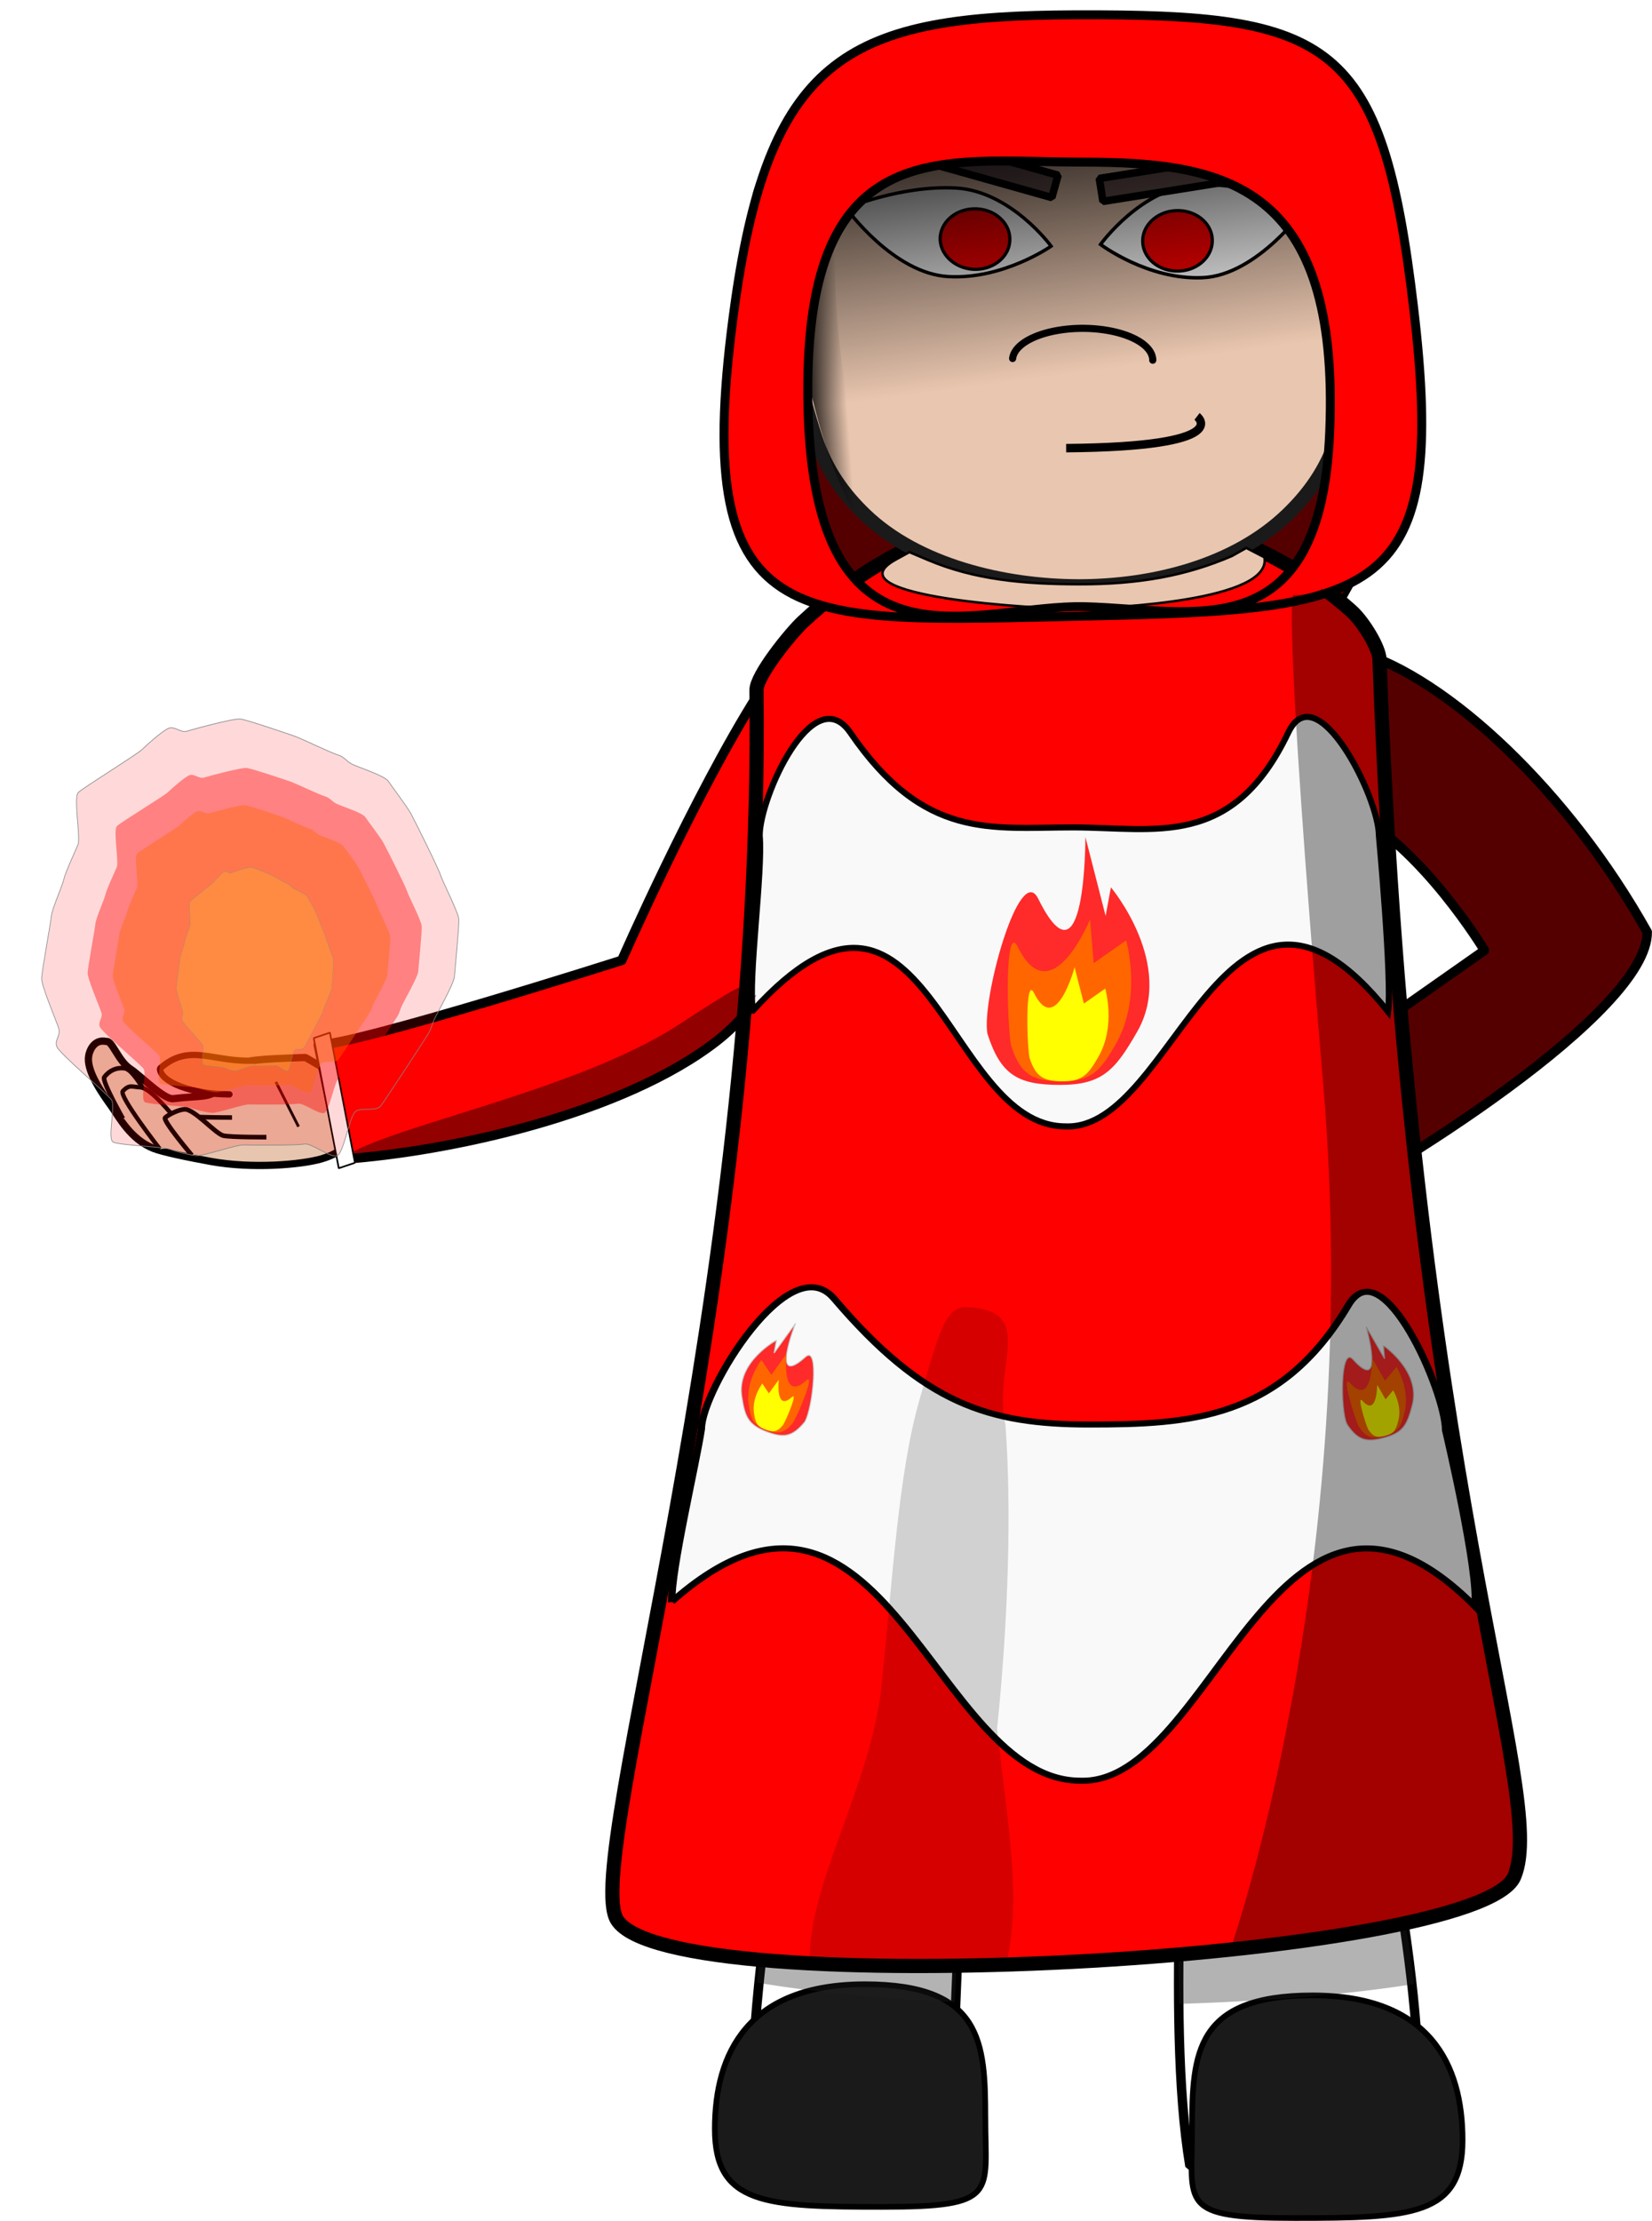 <?xml version="1.0" encoding="UTF-8"?>
<svg width="572.88mm" height="769.91mm" version="1.1" viewBox="0 0 2029.9 2728" xmlns="http://www.w3.org/2000/svg" xmlns:xlink="http://www.w3.org/1999/xlink">
<defs>
<linearGradient id="a">
<stop offset="0"/>
<stop stop-opacity="0" offset="1"/>
</linearGradient>
<linearGradient id="i" x1="389.87" x2="416.64" y1="674.82" y2="874.91" gradientTransform="matrix(1.822 0 0 1.822 487.26 -897.22)" gradientUnits="userSpaceOnUse" xlink:href="#a"/>
<filter id="b" color-interpolation-filters="sRGB">
<feGaussianBlur result="blur" stdDeviation="80.99 80.47"/>
</filter>
<filter id="c" color-interpolation-filters="sRGB">
<feGaussianBlur result="blur" stdDeviation="80.99 80.47"/>
</filter>
<linearGradient id="h" x1="-203.64" x2="-188.56" y1="193.53" y2="193.53" gradientTransform="matrix(1.763 -.021 .02 1.85 1531.2 1253.2)" gradientUnits="userSpaceOnUse">
<stop stop-color="#4F4F4F" offset=".034"/>
<stop stop-color="#494949" offset=".222"/>
<stop stop-color="#373737" offset=".483"/>
<stop stop-color="#191919" offset=".786"/>
<stop offset="1"/>
</linearGradient>
<linearGradient id="g" x1="-185.58" x2="-170.5" y1="193.53" y2="193.53" gradientTransform="matrix(1.763 -.021 .02 1.85 1531.2 1253.2)" gradientUnits="userSpaceOnUse">
<stop stop-color="#4F4F4F" offset=".034"/>
<stop stop-color="#494949" offset=".222"/>
<stop stop-color="#373737" offset=".483"/>
<stop stop-color="#191919" offset=".786"/>
<stop offset="1"/>
</linearGradient>
<linearGradient id="f" x1="-251.37" x2="-251.37" y1="205.26" y2="111.55" gradientTransform="matrix(1.772 -.013 .02 1.125 1564.8 1344)" gradientUnits="userSpaceOnUse">
<stop stop-color="#4F4F4F" offset=".034"/>
<stop stop-color="#494949" offset=".222"/>
<stop stop-color="#373737" offset=".483"/>
<stop stop-color="#191919" offset=".786"/>
<stop offset="1"/>
</linearGradient>
<linearGradient id="e" x1="-122.77" x2="-122.77" y1="205.26" y2="111.55" gradientTransform="matrix(1.64 -.013 .019 1.116 1483.1 1348.7)" gradientUnits="userSpaceOnUse">
<stop stop-color="#4F4F4F" offset=".034"/>
<stop stop-color="#494949" offset=".222"/>
<stop stop-color="#373737" offset=".483"/>
<stop stop-color="#191919" offset=".786"/>
<stop offset="1"/>
</linearGradient>
<filter id="k" color-interpolation-filters="sRGB">
<feGaussianBlur in="SourceAlpha" result="result0" stdDeviation="2.3"/>
<feMorphology in="SourceAlpha" radius="6.6" result="result1"/>
<feGaussianBlur in="result1" stdDeviation="8.9"/>
<feColorMatrix result="result91" values="1 0 0 0 0 0 1 0 0 0 0 0 1 0 0 0 0 0 0.3 0"/>
<feComposite in="result0" in2="result91" operator="out" result="result2"/>
<feGaussianBlur result="result4" stdDeviation="1.7"/>
<feDiffuseLighting surfaceScale="10">
<feDistantLight azimuth="225" elevation="45"/>
</feDiffuseLighting>
<feBlend in2="SourceGraphic" mode="multiply"/>
<feComposite in2="SourceAlpha" operator="in" result="result3"/>
<feSpecularLighting in="result4" specularExponent="17.9" surfaceScale="5">
<feDistantLight azimuth="225" elevation="45"/>
</feSpecularLighting>
<feComposite in2="result3" operator="atop"/>
</filter>
<linearGradient id="d" x1="275.2" x2="336.94" y1="761.09" y2="823.99" gradientTransform="matrix(.414 -.231 .553 1.515 320.6 -454.72)" gradientUnits="userSpaceOnUse" xlink:href="#a"/>
<filter id="j" color-interpolation-filters="sRGB">
<feGaussianBlur in="SourceGraphic" result="result6" stdDeviation="8"/>
<feComposite in="result6" in2="SourceGraphic" operator="xor" result="result10"/>
<feGaussianBlur result="result2" stdDeviation="8"/>
<feComposite in="result10" in2="SourceGraphic" operator="atop" result="result91"/>
<feComposite in="result2" in2="result91" operator="xor" result="result4"/>
<feGaussianBlur in="result4" result="result3" stdDeviation="4"/>
<feSpecularLighting result="result5" specularConstant="1.1" specularExponent="5" surfaceScale="18">
<feDistantLight azimuth="235" elevation="55"/>
</feSpecularLighting>
<feComposite in="result3" in2="result5" k1="0.5" k2="0.5" k3="1.1" operator="arithmetic" result="result7"/>
<feComposite in="result7" in2="SourceGraphic" operator="atop" result="result8"/>
</filter>
</defs>
<g transform="translate(122.95 -245.08)">
<g transform="translate(117.14 427.14)">
<g transform="matrix(1.946 0 0 1.946 -168.88 -1294.8)" fill="#e8c5ae" stroke="#000">
<path d="m187.28 1274.2c0.267 14.471-3.353 23.958-20.873 29.097-12.638 3.707-43.868 6.364-69.805 1.637-15.025-2.738-30.663-5.992-36.42-8.291-14.469-5.777-21.743-19.976-26.347-26.401-5.993-8.363-14.986-21.136-14.599-30.462 0.163-3.933 3.164-12.421 11.345-10.561 3.65-0.794 7.365 12.268 15.176 17.35 6.182 4.022 21.192 19.444 27.039 18.734 17.876-2.169 22.415-0.014 29.854-6.696 24.561-15.458-8.326-17.363 53.635-19.299 23.777 13.92 30.647 16.027 30.996 34.892z" stroke-linecap="round" stroke-linejoin="bevel" stroke-width="4.575"/>
<path d="m109.92 1277.2s-38.068 0.126-44.225-2.512-16.171-27.593-23.641-28.588c-4.835-0.644-9.499 1.227-12.783 5.608-1.753 2.34 11.772 26.208 11.772 26.208" fill-rule="evenodd" stroke-width="2.873"/>
<path d="m116.9 1291.4s-28.216 0.662-31.368-0.668c-3.152-1.331-24.524-32.138-33.595-32.58-5.378-0.263-6.718-1.987-10.95 2.33-2.905 2.963 23.42 36.683 23.42 36.683" fill-rule="evenodd" stroke-width="2.719"/>
<path d="m131.61 1289.6s-22.077 0.096-27.064-0.941c-4.987-1.037-18.489-16.922-24.573-16.646-3.537 0.161-9.622 2.951-12.253 5.259-1.894 1.661 16.862 23.809 16.862 23.809" fill-rule="evenodd" stroke-width="2.925"/>
<path d="m108.28 1262.6c-23.313 0-43.844-7.697-43.844-16.356 19.063-16.999 34.101-3.002 61.53-5.098" stroke-linecap="round" stroke-linejoin="bevel" stroke-width="3.993"/>
<path d="m137.59 1254.7 14.313 28.26" fill-rule="evenodd" stroke-width="1.747"/>
</g>
</g>
<ellipse transform="translate(149.01 633.88)" cx="1051.3" cy="94.649" rx="394.24" ry="450.81" fill="#500" stroke="#000" stroke-linecap="round" stroke-width="7.033"/>
<path d="m1534.7 1240.9c88.889 42.935 166.42 171.61 166.42 171.61l-254.55 178.64c2.86 57.336 5.776 107.75 8.693 159.94 135.01-67.055 447.1-263.52 445.75-361.24-95.787-171.22-244.78-312.4-356.97-344.88" fill="#500" stroke="#000" stroke-linecap="round" stroke-linejoin="round" stroke-width="11.703"/>
<path d="m808.07 1098.6c-78.11 123.53-167.01 326.08-167.01 326.08s-325.56 103.84-372.91 103.89l29.173 140.47c131.92-9.22 344.85-55.409 460.33-145.16 13.737-10.677 26.04-22.79 37.195-35.932 7.57-133 12.728-265.42 13.221-389.34z" fill="#f00" stroke="#000" stroke-linecap="round" stroke-linejoin="round" stroke-width="11.703"/>
<path d="m871.04 1823.4s4.584 431.18-4.229 483.16c-8.813 51.984-94.416 484.31-55.642 614.64l223.61-9.492c26.394-175.48 16.724-502.43 37.762-599.09 53.586-246.21 141-367.9 141-367.9s83.583 69.839 114.35 344.51c13.337 119.05-19.996 428.41 11.306 616.55h269.89c38.775-130.33-37.271-464.06-54.897-568.03 0 0-33.954-113.61-11.164-419.69 2.138-28.716-5.292-59.127-2.08-91.297-175.3-13.453-669.91-3.356-669.91-3.356z" fill="#fff" stroke="#000" stroke-linecap="round" stroke-linejoin="bevel" stroke-width="11.598"/>
<path d="m1341.8 2860.2c0 93.108-17.403 109.39 126.31 109.39 143.71 0 206.11-2.713 206.11-95.679 0-93.108-40.696-177.79-184.41-177.79-143.71 0-148 70.974-148 164.08z" fill="#1a1a1a" stroke="#000" stroke-width="6.96"/>
<path d="m1087.8 2846.5c0 93.108 17.403 109.39-126.31 109.39-143.71 0-206.11-2.713-206.11-95.679 0-93.108 40.696-177.79 184.41-177.79 143.71 0 148 70.974 148 164.08z" fill="#1a1a1a" stroke="#000" stroke-width="6.96"/>
<ellipse cx="907.55" cy="506.95" rx="103.97" ry="97.983" fill="#e9c6af" stroke="#000" stroke-linecap="round" stroke-linejoin="bevel" stroke-width="9.078"/>
<ellipse cx="1489.8" cy="512.02" rx="103.97" ry="97.983" fill="#e9c6af" stroke="#000" stroke-linecap="round" stroke-linejoin="bevel" stroke-width="9.078"/>
<path d="m1327.7 2537.9c-1.74 54.861-3.204 113.06-1.818 168.68a555.71 86.113 0 0 0 288.7-24.425c-4.553-40.227-11.555-82.332-19.275-122.72a555.71 86.113 0 0 0-267.6-21.54zm-270.72 1.92a555.71 86.113 0 0 0-233.19 21.525c-6.485 39.297-12.375 80.074-16.514 119.09a555.71 86.113 0 0 0 242.83 23.974c3.131-54.372 4.951-111.54 6.879-164.59z" fill="#212121" fill-opacity=".341"/>
<path d="m1737.7 2550.2c-43.756 103.06-1037.4 158.51-1102.5 53.146-44.012-71.258 180.68-765.52 171.39-1510.5-0.225-18.027 42.163-70.12 56.884-83.852 234.51-218.75 527.79-144.75 674.12-13.36 14.893 13.372 34.013 45.196 34.514 59.155 36.183 1007.4 209.32 1392.4 165.56 1495.4z" fill="#f00" stroke="#000" stroke-linecap="round" stroke-linejoin="bevel" stroke-width="17.432"/>
<path d="m1199.4 270.47c-127.63 0.279-248.38 24.547-312.05 139.19-63.959 114.92-48.184 248.54-8.031 373.5 12.619 39.331 34.991 69.457 60.517 94.004 64.819 62.479 170.65 87.584 261.57 87.863v0h1.434 1.434v0c90.919-0.279 189.87-25.384 254.69-87.863 25.526-24.547 47.898-54.673 60.517-94.004 40.15-124.97 55.638-258.58-8.031-373.5-63.672-114.64-184.42-138.91-312.05-139.19z" fill="#e9c6af" stroke="#1a1a1a" stroke-linecap="round" stroke-linejoin="bevel" stroke-width="16.971px"/>
<path d="m1354.8 586.15c-67.468 2.954-125.46-40.855-125.46-40.855s50.816-70.391 118.28-73.344c67.468-2.707 133.79 27.812 133.79 27.812s-59.142 83.435-126.61 86.388z" fill="#fff" stroke="#000" stroke-width="4.253px"/>
<path d="m1326.2 578c-23.805 1.116-43.882-14.505-45.029-35.146-1.148-20.363 16.922-37.936 40.727-39.052 23.518-1.116 43.595 14.505 44.742 34.868 1.148 20.642-16.922 38.214-40.44 39.33z" fill="#f00" stroke="#000" stroke-width="3.96px"/>
<path d="m1042.5 584.8c67.502 3.761 126.1-37.371 126.1-37.371s-49.405-67.692-117.19-71.452c-67.502-3.526-134.43 24.914-134.43 24.914s57.736 80.383 125.53 83.909z" fill="#fff" stroke="#000" stroke-width="4.157px"/>
<path d="m1072.5 575.84c23.518 1.395 43.882-13.947 45.316-34.309 1.721-20.642-16.348-38.494-39.866-39.889-23.805-1.395-43.882 13.947-45.603 34.31-1.434 20.363 16.635 38.214 40.153 39.888z" fill="#f00" stroke="#000" stroke-width="3.96px"/>
<path d="m1559.3 352.2c-22.371 435.43-22.945 439.05-22.945 439.05z" fill="#483737"/>
<path d="m1187.1 795.55c209.13-1.813 160.79-38.989 160.79-38.989" fill="none" stroke="#000" stroke-width="10.395"/>
<rect transform="matrix(.962 .271 -.271 .962 0 0)" x="1070.9" y="123.94" width="187.7" height="28.522" fill="#6c5353" stroke="#000" stroke-linecap="round" stroke-linejoin="bevel" stroke-width="9.263"/>
<rect transform="matrix(-.988 .157 .157 .988 0 0)" x="-1327" y="650.94" width="187.7" height="28.522" fill="#6c5353" stroke="#000" stroke-linecap="round" stroke-linejoin="bevel" stroke-width="9.263"/>
<path transform="scale(1,-1)" d="m1293.5-687.53a86.153 39.145 0 0 1-83.842 39.131 86.153 39.145 0 0 1-88.34-37.032" fill="none" stroke="#000" stroke-linecap="round" stroke-linejoin="bevel" stroke-width="8.763"/>
<path d="m802.21 1486.5c-6.185-37.602 12.315-170.84 8.322-215.09-5e-4 -47.373 66.061-192.49 111.42-126.3 90.639 132.26 172.49 116.3 273.38 116.3 100.89 0 196.01 27.393 264.6-116.3 34.731-72.766 111.42 78.93 111.42 126.3 0 0 16.238 175.97 11.36 216.41-199.72-249.23-261.5 146.63-396.37 140.83-148.69 0.093-170.67-377.11-384.13-142.15z" fill="#f9f9f9" stroke="#000" stroke-linecap="round" stroke-width="7.467"/>
<path d="m836.61 425.82c16.563 231.84 37.038 478.96 211.13 577.32 0.129-0.072 0.197-0.112 0.324-0.184 0.064-0.036 0.197-0.112 0.324-0.184 43.231-41.836 87.475-1.149 36.722-50.728-2.045-23.256-104.87-58.195-138.54-127.52-33.677-69.325-47.979-204.18-42.546-312.6-39.014-99.328-38.329-102.09-67.416-86.104z" fill="url(#d)"/>
<path d="m806.75 1467.3c-56.545 17.509 37.636-50.68-94.479 35.618-132.12 86.298-374.53 127.77-420.01 168.82 139.51-14.48 372.47-70.706 489.81-167.31 1.853-1.526 24.678-37.13 24.678-37.13z" fill-opacity=".425"/>
<rect transform="matrix(.948 -.319 .189 .982 0 0)" x="-29.762" y="1538.4" width="20.966" height="162.79" fill="#fff" stroke="#000" stroke-linecap="round" stroke-linejoin="bevel" stroke-width="2.071"/>
<path transform="translate(149.01 633.88)" d="m1064.1-370.71c-4.805 1e-3 -9.671 0.011-14.6 0.029-20.328 0.074-39.675 0.41-58.137 1.072v174.7c21.927 3.039 44.449 5.231 67.242 5.231 26.652-3e-4 52.599-2.111 77.416-4.602v-175.51c-22.328-0.662-46.231-0.924-71.922-0.918z" fill="#fff" filter="url(#k)" stroke="#000" stroke-linecap="round" stroke-width="6.383"/>
<g transform="matrix(.234 0 0 .234 932.45 -23.845)">
<path d="m1254.5 1699.1c-0.029-0.263-0.035-0.524-0.057-0.788-0.19 0.305-0.395 0.61-0.606 0.914 0.218-0.031 0.445-0.085 0.663-0.125z" fill="none"/>
<path d="m1195.6 1377.4c-72.393 0.161-140.88 14.132-177 80.132-36.278 66.161-23.893 105.86-1.117 177.8 7.158 22.642 60.528 40.567 75.007 54.699 5.484 72.972 46.94 76.127 110.92 75.822s92.433-5.762 95.62-75.059c31.25-18.278 42.13-22.975 72.787-53.02 22.774-71.942 36.895-114.09 0.781-180.25-36.116-66-104.6-79.971-177-80.132z" fill="#aeae72" stroke="#1a1a1a" stroke-linecap="round" stroke-linejoin="bevel" stroke-width="10.861px"/>
<path d="m1196.2 1626c-4.527 12.948-8.8 14.345-12.913 12.761-4.113-1.582-6.512-5.547-1.984-18.495 4.527-12.949 18.379-28.391 18.379-28.391s1.041 21.168-3.491 34.115z" fill="url(#h)" stroke="#000" stroke-linejoin="round" stroke-width="6.068"/>
<path d="m1214.6 1625.7c4.807 12.836 9.108 14.131 13.188 12.449 4.076-1.68 6.388-5.702 1.583-18.538-4.809-12.838-18.992-27.944-18.992-27.944s-0.563 21.187 4.232 34.023z" fill="url(#g)" stroke="#000" stroke-linejoin="round" stroke-width="6.068"/>
<path d="m1182.3 1543.5c-11.675 21.099-48.096 32.196-81.351 24.789-33.253-7.407-50.745-30.515-39.07-51.614 11.675-21.099 53.383-41.745 86.636-34.339 33.247 7.396 45.464 40.059 33.789 61.154z" fill="url(#f)" stroke="#000" stroke-width="4.744"/>
<path d="m1340.4 1517.6c11.506 20.767-3.909 43.947-34.431 51.775-30.521 7.828-64.588-2.661-76.094-23.428-11.503-20.766-1.298-53.347 29.225-61.175 30.531-7.828 69.796 12.061 81.3 32.835z" fill="url(#e)" stroke="#000" stroke-width="4.547"/>
<path d="m1125.2 1558.8c21 1.245 39.182-12.452 40.462-30.632 1.536-18.43-14.597-34.368-35.596-35.614-21.256-1.245-39.182 12.452-40.718 30.632-1.28 18.181 14.853 34.119 35.852 35.613z" fill="#f00" stroke="#000" stroke-width="3.96px"/>
<path d="m1277.7 1560.7c-21.256 0.997-39.182-12.95-40.206-31.379-1.025-18.18 15.109-33.87 36.365-34.866 21-0.997 38.926 12.95 39.95 31.131 1.025 18.43-15.109 34.119-36.109 35.115z" fill="#f00" stroke="#000" stroke-width="3.96px"/>
<path d="m1331.7 1410.9c8.658 8.858 16.402 19.234 23.046 31.376 36.113 66.161 21.992 108.31-0.781 180.25-30.657 30.044-41.537 34.74-72.786 53.018-3.188 69.297-31.645 74.754-95.622 75.058-32.286 0.154-58.832-0.579-77.919-10.716 18.296 24.795 51.687 26.233 95.777 26.023 63.977-0.305 92.434-5.763 95.622-75.06 31.25-18.278 42.13-22.974 72.786-53.019 22.774-71.942 36.895-114.09 0.781-180.25-10.931-19.976-24.831-35.178-40.904-46.682zm-310.15 231.96c10.374 13.583 35.217 25.335 53.392 35.497-0.111-1.174-0.214-2.365-0.305-3.577-9.237-9.015-34.29-19.578-53.087-31.92z" fill-opacity=".145"/>
<path d="m1149.1 1695.3 0.342 29.639" fill="none" stroke="#000" stroke-width="7.6"/>
<path d="m1171.2 1695.3 0.342 29.639" fill="none" stroke="#000" stroke-width="7.6"/>
<path d="m1193.4 1695.3 0.342 29.639" fill="none" stroke="#000" stroke-width="7.6"/>
<path d="m1215.6 1695.3 0.342 29.639" fill="none" stroke="#000" stroke-width="7.6"/>
<path d="m1237.8 1695.3 0.342 29.639" fill="none" stroke="#000" stroke-width="7.6"/>
<path d="m1259.9 1695.3 0.342 29.639" fill="none" stroke="#000" stroke-width="7.6"/>
</g>
<g transform="translate(4.041 125.26)">
<path transform="matrix(.236 0 0 .257 103.77 1214.5)" d="m873.47 1052.3c-30.331 19.292-61.962 200.85-96.314 212.32-34.352 11.472-135.65-62.904-170.97-56.034s-282.79 5.637-317.02 4.251-207.08 52.892-241.3 51.27c-34.222-1.622-107.33-19.011-140.09-30.566s-265.36-19.18-296.6-34.364c-31.232-15.183 13.704-173.17-8.647-201.89-22.351-28.716-268.08-219.63-283.74-252.65-15.659-33.012 20.972-53.657 9.34-88.245-11.632-34.588-90.306-203.16-89.205-239.31s47.163-263.98 50.738-298.56c3.575-34.584 56.42-141.54 64.956-175.83s59.166-132.94 73.588-165.54c14.422-32.605-24.397-225.64 1.484-248.89 25.881-23.248 306.42-182.03 332.08-205.31s106.9-90.156 138.69-101.76c31.795-11.606 62.481 23.541 95.207 13.983 32.726-9.558 243.74-62.02 278.08-58.166s249.92 71.475 283.68 82.389c33.76 10.914 190.11 80.369 223.67 89.173 33.567 8.803 42.488 28.913 73.272 43.857 30.783 14.944 169.79 54.717 189.6 81.836 19.81 27.119 99 123.2 117.47 154.56 18.473 31.36 141.74 258.24 153.48 292.12 11.739 33.877 93.821 179.86 96.08 213.26 2.259 33.397-19.837 238.69-22.827 274.2-2.991 35.513-92.953 179.21-107.55 209.69-14.601 30.479-10.897 37.203-31.212 67.463-20.315 30.26-221.25 312.97-244.69 340.43-23.441 27.454-100.91 7.029-131.24 26.321z" fill="#f00" fill-opacity=".151" filter="url(#b)" stroke="#858585" stroke-linecap="round" stroke-width="3.287"/>
<path transform="matrix(.189 0 0 .203 124.54 1230.2)" d="m873.47 1052.3c-30.331 19.292-61.962 200.85-96.314 212.32-34.352 11.472-135.65-62.904-170.97-56.034s-282.79 5.637-317.02 4.251-207.08 52.892-241.3 51.27c-34.222-1.622-107.33-19.011-140.09-30.566s-265.36-19.18-296.6-34.364c-31.232-15.183 13.704-173.17-8.647-201.89-22.351-28.716-268.08-219.63-283.74-252.65-15.659-33.012 20.972-53.657 9.34-88.245-11.632-34.588-90.306-203.16-89.205-239.31s47.163-263.98 50.738-298.56c3.575-34.584 56.42-141.54 64.956-175.83s59.166-132.94 73.588-165.54c14.422-32.605-24.397-225.64 1.484-248.89 25.881-23.248 306.42-182.03 332.08-205.31s106.9-90.156 138.69-101.76c31.795-11.606 62.481 23.541 95.207 13.983 32.726-9.558 243.74-62.02 278.08-58.166s249.92 71.475 283.68 82.389c33.76 10.914 190.11 80.369 223.67 89.173 33.567 8.803 42.488 28.913 73.272 43.857 30.783 14.944 169.79 54.717 189.6 81.836 19.81 27.119 99 123.2 117.47 154.56 18.473 31.36 141.74 258.24 153.48 292.12 11.739 33.877 93.821 179.86 96.08 213.26 2.259 33.397-19.837 238.69-22.827 274.2-2.991 35.513-92.953 179.21-107.55 209.69-14.601 30.479-10.897 37.203-31.212 67.463-20.315 30.26-221.25 312.97-244.69 340.43-23.441 27.454-100.91 7.029-131.24 26.321z" fill="#f00" fill-opacity=".404" filter="url(#c)"/>
<path transform="matrix(.157 0 0 .169 131.03 1248)" d="m873.47 1052.3c-30.331 19.292-61.962 200.85-96.314 212.32-34.352 11.472-135.65-62.904-170.97-56.034s-282.79 5.637-317.02 4.251-207.08 52.892-241.3 51.27c-34.222-1.622-107.33-19.011-140.09-30.566s-265.36-19.18-296.6-34.364c-31.232-15.183 13.704-173.17-8.647-201.89-22.351-28.716-268.08-219.63-283.74-252.65-15.659-33.012 20.972-53.657 9.34-88.245-11.632-34.588-90.306-203.16-89.205-239.31s47.163-263.98 50.738-298.56c3.575-34.584 56.42-141.54 64.956-175.83s59.166-132.94 73.588-165.54c14.422-32.605-24.397-225.64 1.484-248.89 25.881-23.248 306.42-182.03 332.08-205.31s106.9-90.156 138.69-101.76c31.795-11.606 62.481 23.541 95.207 13.983 32.726-9.558 243.74-62.02 278.08-58.166s249.92 71.475 283.68 82.389c33.76 10.914 190.11 80.369 223.67 89.173 33.567 8.803 42.488 28.913 73.272 43.857 30.783 14.944 169.79 54.717 189.6 81.836 19.81 27.119 99 123.2 117.47 154.56 18.473 31.36 141.74 258.24 153.48 292.12 11.739 33.877 93.821 179.86 96.08 213.26 2.259 33.397-19.837 238.69-22.827 274.2-2.991 35.513-92.953 179.21-107.55 209.69-14.601 30.479-10.897 37.203-31.212 67.463-20.315 30.26-221.25 312.97-244.69 340.43-23.441 27.454-100.91 7.029-131.24 26.321z" fill="#f60" fill-opacity=".404" filter="url(#c)"/>
<path transform="matrix(.089 0 0 .12 157.31 1283.7)" d="m873.47 1052.3c-30.331 19.292-61.962 200.85-96.314 212.32-34.352 11.472-135.65-62.904-170.97-56.034s-282.79 5.637-317.02 4.251-207.08 52.892-241.3 51.27c-34.222-1.622-107.33-19.011-140.09-30.566s-265.36-19.18-296.6-34.364c-31.232-15.183 13.704-173.17-8.647-201.89-22.351-28.716-268.08-219.63-283.74-252.65-15.659-33.012 20.972-53.657 9.34-88.245-11.632-34.588-90.306-203.16-89.205-239.31s47.163-263.98 50.738-298.56c3.575-34.584 56.42-141.54 64.956-175.83s59.166-132.94 73.588-165.54c14.422-32.605-24.397-225.64 1.484-248.89 25.881-23.248 306.42-182.03 332.08-205.31s106.9-90.156 138.69-101.76c31.795-11.606 62.481 23.541 95.207 13.983 32.726-9.558 243.74-62.02 278.08-58.166s249.92 71.475 283.68 82.389c33.76 10.914 190.11 80.369 223.67 89.173 33.567 8.803 42.488 28.913 73.272 43.857 30.783 14.944 169.79 54.717 189.6 81.836 19.81 27.119 99 123.2 117.47 154.56 18.473 31.36 141.74 258.24 153.48 292.12 11.739 33.877 93.821 179.86 96.08 213.26 2.259 33.397-19.837 238.69-22.827 274.2-2.991 35.513-92.953 179.21-107.55 209.69-14.601 30.479-10.897 37.203-31.212 67.463-20.315 30.26-221.25 312.97-244.69 340.43-23.441 27.454-100.91 7.029-131.24 26.321z" fill="#ff0" fill-opacity=".151" filter="url(#b)" stroke="#858585" stroke-linecap="round" stroke-width="3.287"/>
</g>
<path transform="matrix(1.175 0 0 -.98 -189.19 3321.4)" d="m758.88 1131.5c-0.745 40.534 24.918 169.33 30.977 216.51-5.2e-4 47.36 91.844 229.44 138.85 163.27 93.932-132.23 162.17-157.68 266.73-157.68s199.82 5.744 270.89 149.4c35.992 72.746 101.77-109.12 101.76-156.48 0 0 35.616-180.28 30.56-220.71-206.98 249.16-272.77-224.45-412.54-218.66-154.09-0.093-206.02 459.27-427.23 224.36z" fill="#f9f9f9" filter="url(#j)" stroke="#000" stroke-linecap="round" stroke-width="7.6"/>
<path d="m1274.3 1512.5c-26.543 46.231-42.252 65.207-94.373 65.207s-73.137-11.987-89.565-62.781c-7.629-41.271 39.335-212.5 62.388-165.92 58.672 118.56 57.991-75.812 57.991-75.812l24.83 96.945 6.517-35.104s79.742 94.678 32.213 177.46z" fill="#ff2a2a"/>
<path d="m1248 1527.7c-18.558 32.324-29.542 45.592-65.984 45.592s-51.136-8.381-62.623-43.895c-5.334-28.856-7.794-153.67 8.324-121.1 41.022 82.896 88.692-33.784 88.692-33.784l4.512 53.649 39.854-27.937s20.458 69.59-12.774 127.47z" fill="#f60"/>
<path d="m1226.7 1543.3c-12.214 21.274-19.443 30.006-43.428 30.006-23.984 0-33.656-5.516-41.215-28.89-3.511-18.992-5.13-101.14 5.479-79.699 26.999 54.558 49.916-31.537 49.916-31.537l11.426 44.611 26.23-18.387s13.464 45.801-8.407 83.895z" fill="#ff0"/>
<g transform="matrix(-.161 -.063 -.063 .161 1259.9 2106.1)">
<g transform="matrix(21.289 0 0 21.289 1083.1 310.54)">
<path d="m82.835-4.804c-3.275 5.652-5.214 7.973-11.645 7.973-6.431 0-9.024-1.466-11.052-7.676-0.941-5.046 4.854-25.982 7.698-20.286 7.239 14.496 7.155-9.269 7.155-9.269l3.064 11.853 0.804-4.292s9.839 11.576 3.975 21.697z" fill="#ff2a2a" stroke="#ccc" stroke-linecap="round" stroke-linejoin="bevel" stroke-width=".336"/>
<path d="m79.592-2.941c-2.29 3.952-3.645 5.574-8.142 5.574s-6.31-1.025-7.727-5.367c-0.658-3.528-0.962-18.788 1.027-14.806 5.062 10.135 9.358-5.859 9.358-5.859l2.142 8.287 4.918-3.416s2.524 8.508-1.576 15.585z" fill="#f60"/>
<path d="m76.963-1.036c-1.507 2.601-2.399 3.669-5.359 3.669-2.959 0-4.153-0.674-5.086-3.532-0.433-2.322-0.633-12.365 0.676-9.744 3.331 6.671 6.159-3.856 6.159-3.856l1.41 5.454 3.236-2.248s1.661 5.6-1.037 10.257z" fill="#ff0"/>
</g>
</g>
<g transform="matrix(-.173 0 0 .173 2031.6 1942.5)">
<g transform="matrix(-20.52 -5.671 -5.671 20.52 4095.7 733.85)">
<path d="m82.835-4.804c-3.275 5.652-5.214 7.973-11.645 7.973-6.431 0-9.024-1.466-11.052-7.676-0.941-5.046 4.854-25.982 7.698-20.286 7.239 14.496 7.155-9.269 7.155-9.269l3.064 11.853 0.804-4.292s9.839 11.576 3.975 21.697z" fill="#ff2a2a" stroke="#ccc" stroke-linecap="round" stroke-linejoin="bevel" stroke-width=".336"/>
<path d="m79.592-2.941c-2.29 3.952-3.645 5.574-8.142 5.574s-6.31-1.025-7.727-5.367c-0.658-3.528-0.962-18.788 1.027-14.806 5.062 10.135 9.358-5.859 9.358-5.859l2.142 8.287 4.918-3.416s2.524 8.508-1.576 15.585z" fill="#f60"/>
<path d="m76.963-1.036c-1.507 2.601-2.399 3.669-5.359 3.669-2.959 0-4.153-0.674-5.086-3.532-0.433-2.322-0.633-12.365 0.676-9.744 3.331 6.671 6.159-3.856 6.159-3.856l1.41 5.454 3.236-2.248s1.661 5.6-1.037 10.257z" fill="#ff0"/>
</g>
</g>
<path d="m977.78 932.43 16.694-9.153 22.702 9.602c57.304 24.238 116.8 29.73 185.75 29.858 73.971 0.137 131.44-10.451 187.73-34.623l17.796-9.991 22.194 11.491c10.213 53.11-182.85 62.356-229.62 63.148-46.764 0.792-306.66-14.458-223.25-60.332z" fill="#e9c6af" stroke="#000" stroke-linecap="round" stroke-width="3"/>
</g>
<g transform="translate(271.96 388.81)">
<path transform="translate(-149.01 -633.88)" d="m1199.4 270.47c-127.63 0.279-248.38 24.547-312.05 139.19-63.959 114.92-48.184 248.54-8.031 373.5 12.619 39.331 34.991 69.457 60.517 94.004 64.819 62.479 170.65 87.584 261.57 87.863h1.434 1.434c90.919-0.279 189.87-25.384 254.69-87.863 25.526-24.547 47.898-54.673 60.517-94.004 40.15-124.97 55.638-258.58-8.031-373.5-63.672-114.64-184.42-138.91-312.05-139.19z" fill="url(#i)"/>
<path transform="translate(-149.01 -633.88)" d="m1198.5 263.21c-275.08 1.006-374.96 48.051-418.11 353.05-58.485 413.39 67.716 393.27 429.82 385.58 362.1-7.692 446.18-20.521 403.8-379.07-38.917-329.24-100.09-360.71-415.51-359.56zm9.105 181c174.79-2e-3 315.78 26.614 303.34 330.86-11.034 269.69-166.94 218.7-300.35 215.24-133.41-3.454-332.26 98.663-340.7-243.53-8.433-342.09 162.92-302.58 337.71-302.58z" fill="#f00" stroke="#000" stroke-linecap="round" stroke-linejoin="bevel" stroke-width="11.005"/>
<path d="m1316.9 342.1s-13.13 8.311 37.143 602.7c50.273 594.39-114.29 1061.2-114.29 1061.2 183.59-19.309 332.57-51.168 348.92-89.678 43.756-103.06-114.44-497.52-164.13-1504-0.689-13.951-31.05-50.069-45.942-63.441-52.255-26.821 0.033-8.194-61.707-6.766z" fill-opacity=".363"/>
<path transform="translate(-149.01 -633.88)" d="m1063.8 1850.5c-24.378 1.455-31.123 24.012-56.955 114-25.832 89.985-33.032 219.74-46.456 349.96-13.06 127.1-93.964 248.78-88.335 348.22 45.551 2.639 187.49 0.05 240.35-0.297 20.306-83.561 4.287-164.34-10.204-293.75 14.074-136.53 17.789-270.71 10.328-373.01-16.472-73.05 40.52-141.45-48.728-145.11z" fill-opacity=".162"/>
</g>
</svg>
